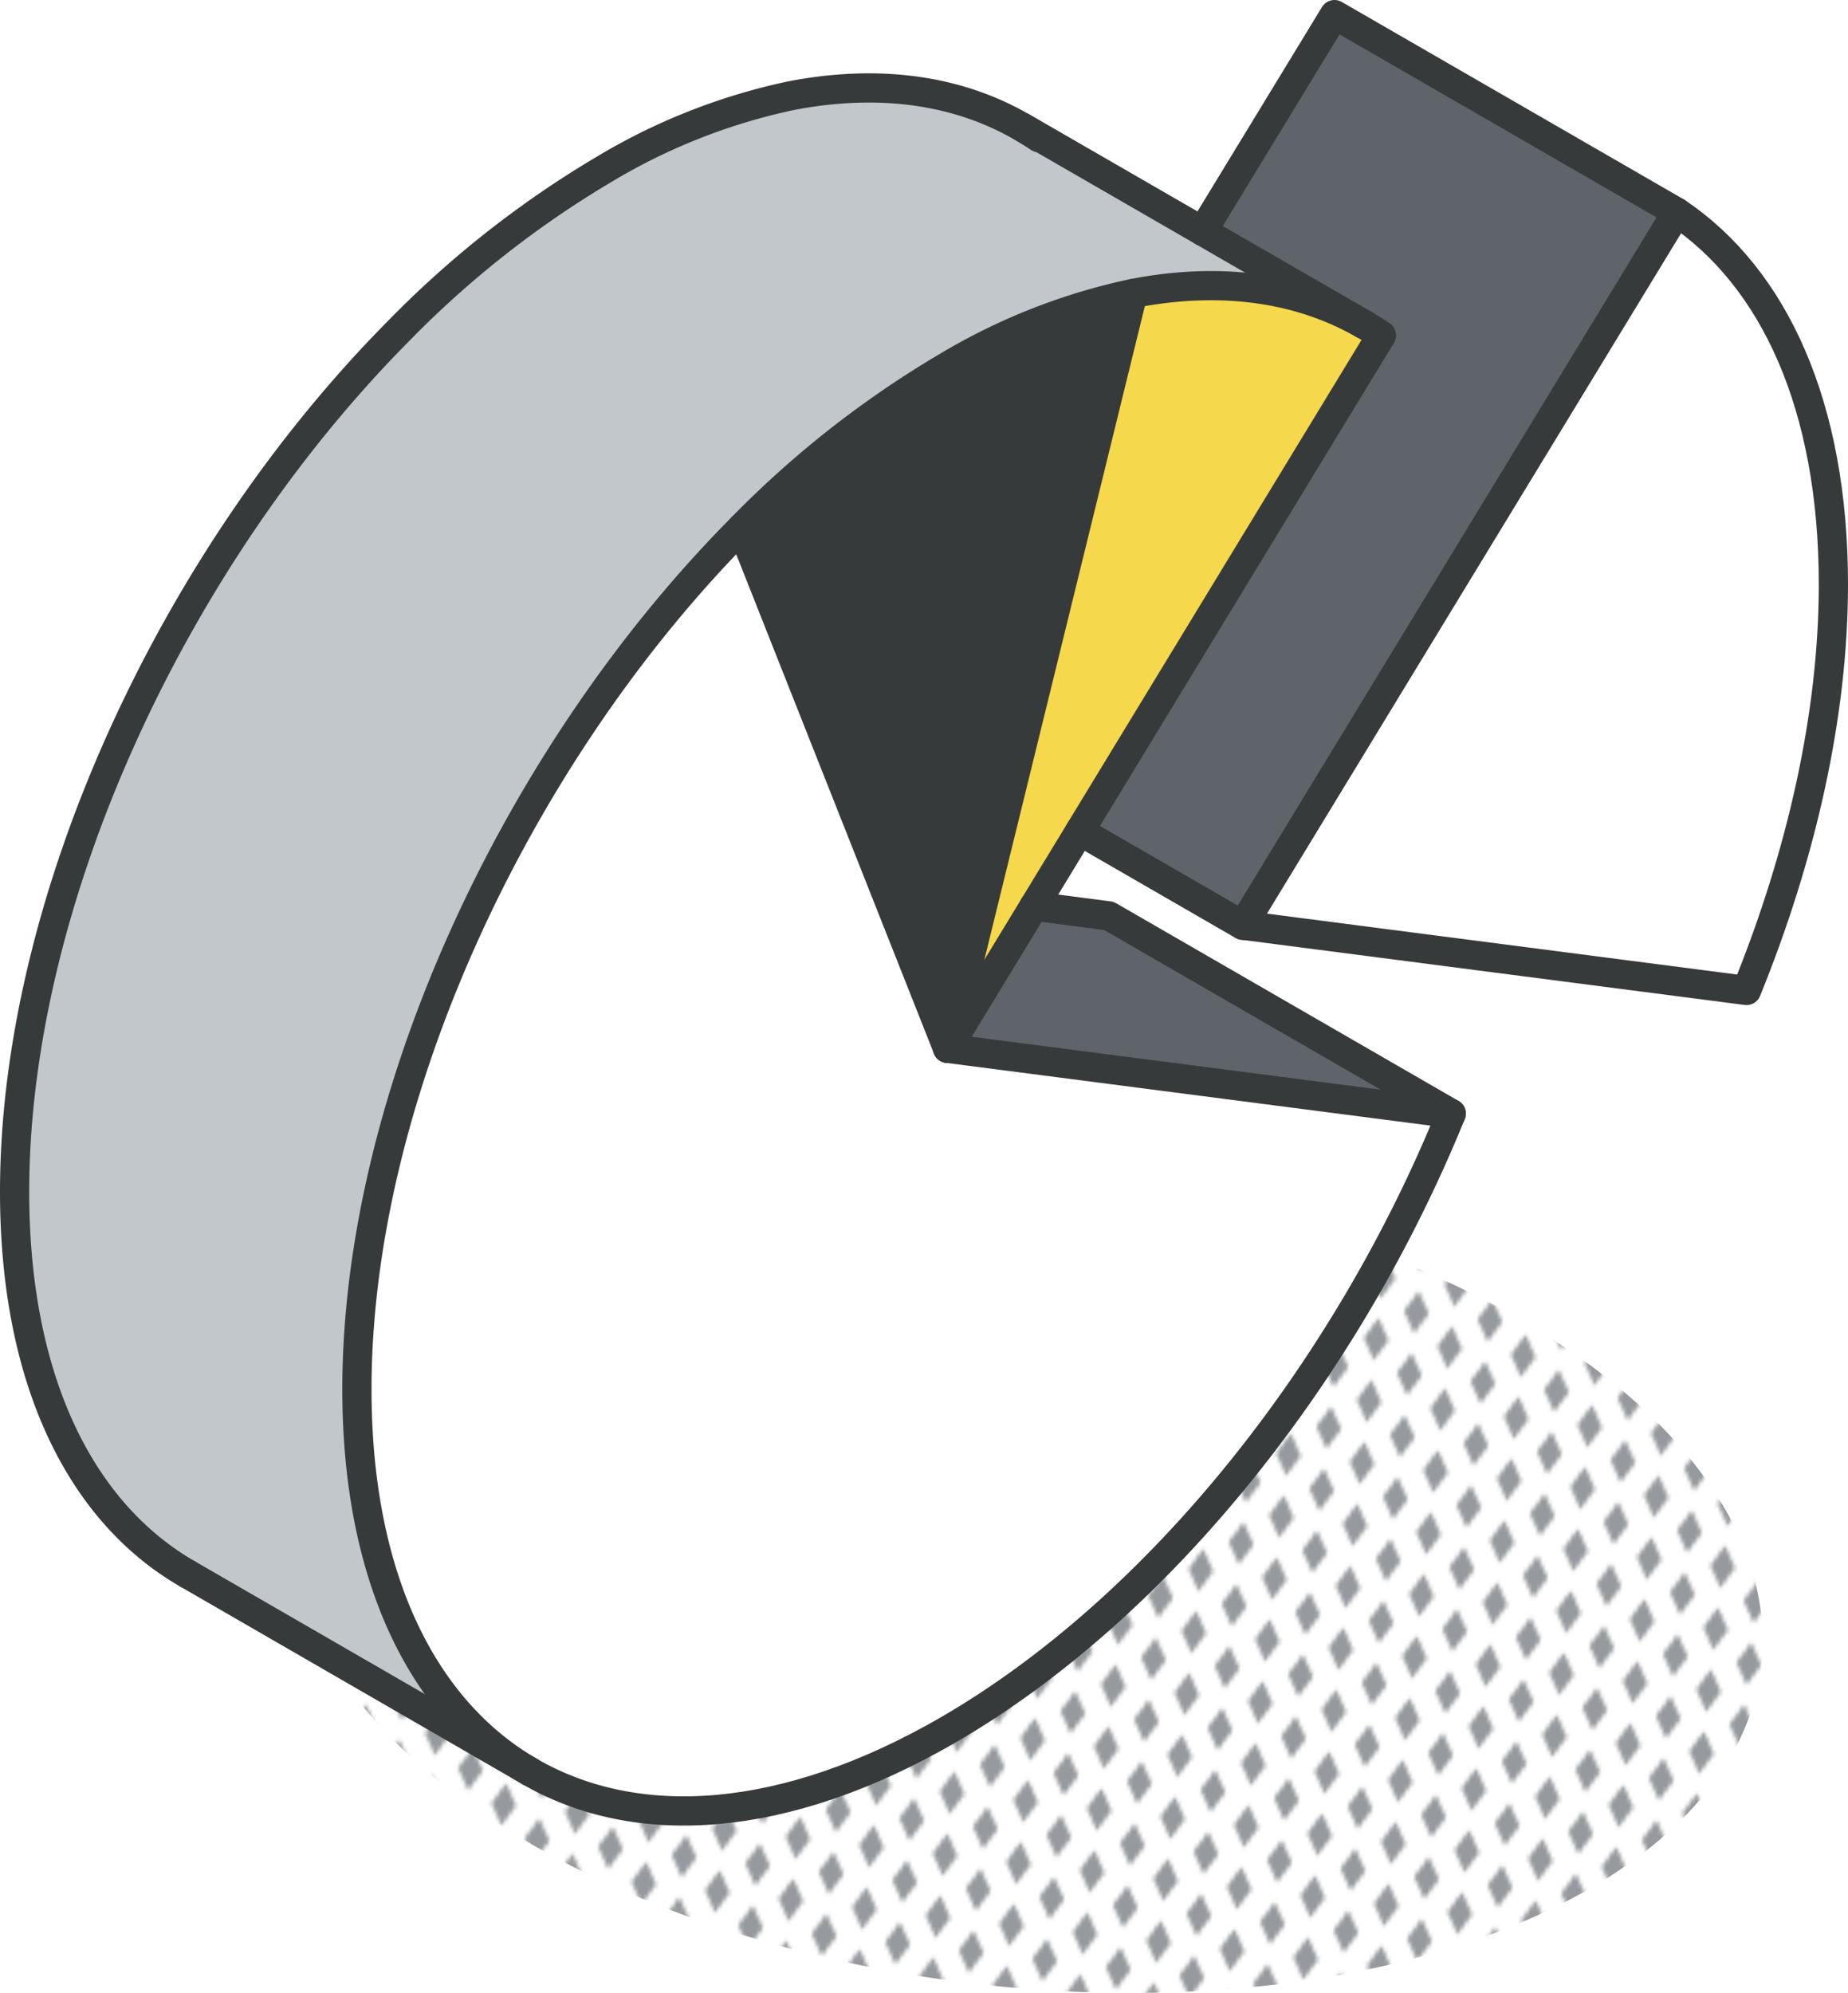 <svg xmlns="http://www.w3.org/2000/svg" xmlns:xlink="http://www.w3.org/1999/xlink" viewBox="0 0 189.76 204.64"><defs><style>.cls-1,.cls-9{fill:none;}.cls-2{fill:#969a9e;}.cls-3{fill:url(#New_Pattern_Swatch_3);}.cls-4{fill:#fff;}.cls-5{fill:#5f646b;}.cls-6{fill:#f6d84c;}.cls-7{fill:#c2c7cc;}.cls-8{fill:#373a3a;}.cls-9{stroke:#373a3a;stroke-linecap:round;stroke-linejoin:round;stroke-width:3px;}</style><pattern id="New_Pattern_Swatch_3" data-name="New Pattern Swatch 3" width="16" height="19" patternTransform="translate(9.39 -6.07) scale(0.4)" patternUnits="userSpaceOnUse" viewBox="0 0 16 19"><rect class="cls-1" width="16" height="19"/><polygon class="cls-2" points="16 22.18 10.5 19 16 15.82 21.5 19 16 22.18"/><polygon class="cls-2" points="8 12.68 2.5 9.5 8 6.33 13.5 9.5 8 12.68"/><polygon class="cls-2" points="0 22.18 -5.5 19 0 15.82 5.5 19 0 22.18"/><polygon class="cls-2" points="16 3.18 10.5 0 16 -3.17 21.5 0 16 3.18"/><polygon class="cls-2" points="0 3.18 -5.5 0 0 -3.17 5.5 0 0 3.18"/></pattern></defs><g id="Layer_2" data-name="Layer 2"><g id="icons_design" data-name="icons design"><ellipse class="cls-3" cx="105.36" cy="162.43" rx="41.58" ry="75.98" transform="translate(-67.94 248.76) rotate(-83.51)"/><g id="pie_chart" data-name="pie chart"><path class="cls-4" d="M188.26,60c0,13.4-3.27,27.8-8.92,41.7L127.62,95l44.56-73.22C182.16,28.51,188.26,41.67,188.26,60Z"/><path class="cls-5" d="M172.18,21.79,127.62,95l-16.75-9.67,31-50.91c-.56-.38-1.13-.74-1.72-1.08l-16.65-9.61L137,1.5Z"/><polygon class="cls-5" points="149.02 114.34 97.3 107.64 106.18 93.04 113.86 94.04 149.02 114.34"/><path class="cls-4" d="M97.3,107.64l51.72,6.7C138.36,140.57,119.18,165,97.3,177.66c-16.75,9.67-31.91,10.59-42.89,4.25l-.08,0c-10.93-6.36-17.68-19.92-17.68-39.21,0-30.08,16.43-65.22,39.49-88.44Z"/><path class="cls-6" d="M141.85,34.43,97.3,107.64l19-77.5c9-1.77,17.06-.62,23.63,3.11l.17.1C140.72,33.69,141.29,34.05,141.85,34.43Z"/><path class="cls-7" d="M105,13.06l35,20.19c-6.57-3.73-14.63-4.88-23.63-3.11a62.29,62.29,0,0,0-19,7.47,101.71,101.71,0,0,0-21.16,16.6c-23.06,23.22-39.49,58.36-39.49,88.44,0,19.29,6.75,32.85,17.68,39.21L19.26,161.61c-11-6.34-17.76-19.92-17.76-39.25C1.5,92.27,17.93,57.14,41,33.91a102.58,102.58,0,0,1,21.16-16.6,62.34,62.34,0,0,1,19-7.47C90.25,8.07,98.38,9.24,105,13.06Z"/><path class="cls-8" d="M116.33,30.14l-19,77.5L76.14,54.21A101.71,101.71,0,0,1,97.3,37.61,62.29,62.29,0,0,1,116.33,30.14Z"/><path class="cls-9" d="M19.26,161.61c-11-6.34-17.76-19.92-17.76-39.25C1.5,92.27,17.93,57.14,41,33.91a102.58,102.58,0,0,1,21.16-16.6,62.34,62.34,0,0,1,19-7.47c9.07-1.77,17.2-.61,23.8,3.22.58.34,1.17.7,1.73,1.08"/><path class="cls-9" d="M172.18,21.79c10,6.72,16.08,19.88,16.08,38.21,0,13.4-3.27,27.8-8.92,41.7L127.62,95Z"/><line class="cls-9" x1="97.3" y1="107.64" x2="76.14" y2="54.21"/><line class="cls-9" x1="116.33" y1="30.14" x2="97.3" y2="107.64"/><path class="cls-9" d="M140.13,33.35c.59.34,1.16.7,1.72,1.08L97.3,107.64l51.72,6.7C138.36,140.57,119.18,165,97.3,177.66c-16.75,9.67-31.91,10.59-42.89,4.25"/><path class="cls-9" d="M54.33,181.86c-10.93-6.36-17.68-19.92-17.68-39.21,0-30.08,16.44-65.21,39.49-88.44A101.71,101.71,0,0,1,97.3,37.61a62.29,62.29,0,0,1,19-7.47c9-1.76,17.06-.62,23.63,3.11"/><line class="cls-9" x1="19.26" y1="161.61" x2="54.41" y2="181.91"/><line class="cls-9" x1="140.13" y1="33.35" x2="104.98" y2="13.06"/><polyline class="cls-9" points="172.18 21.79 137.03 1.5 123.48 23.74"/><line class="cls-9" x1="127.62" y1="95.01" x2="110.87" y2="85.34"/><polyline class="cls-9" points="106.18 93.04 113.86 94.04 149.02 114.34"/></g></g></g></svg>